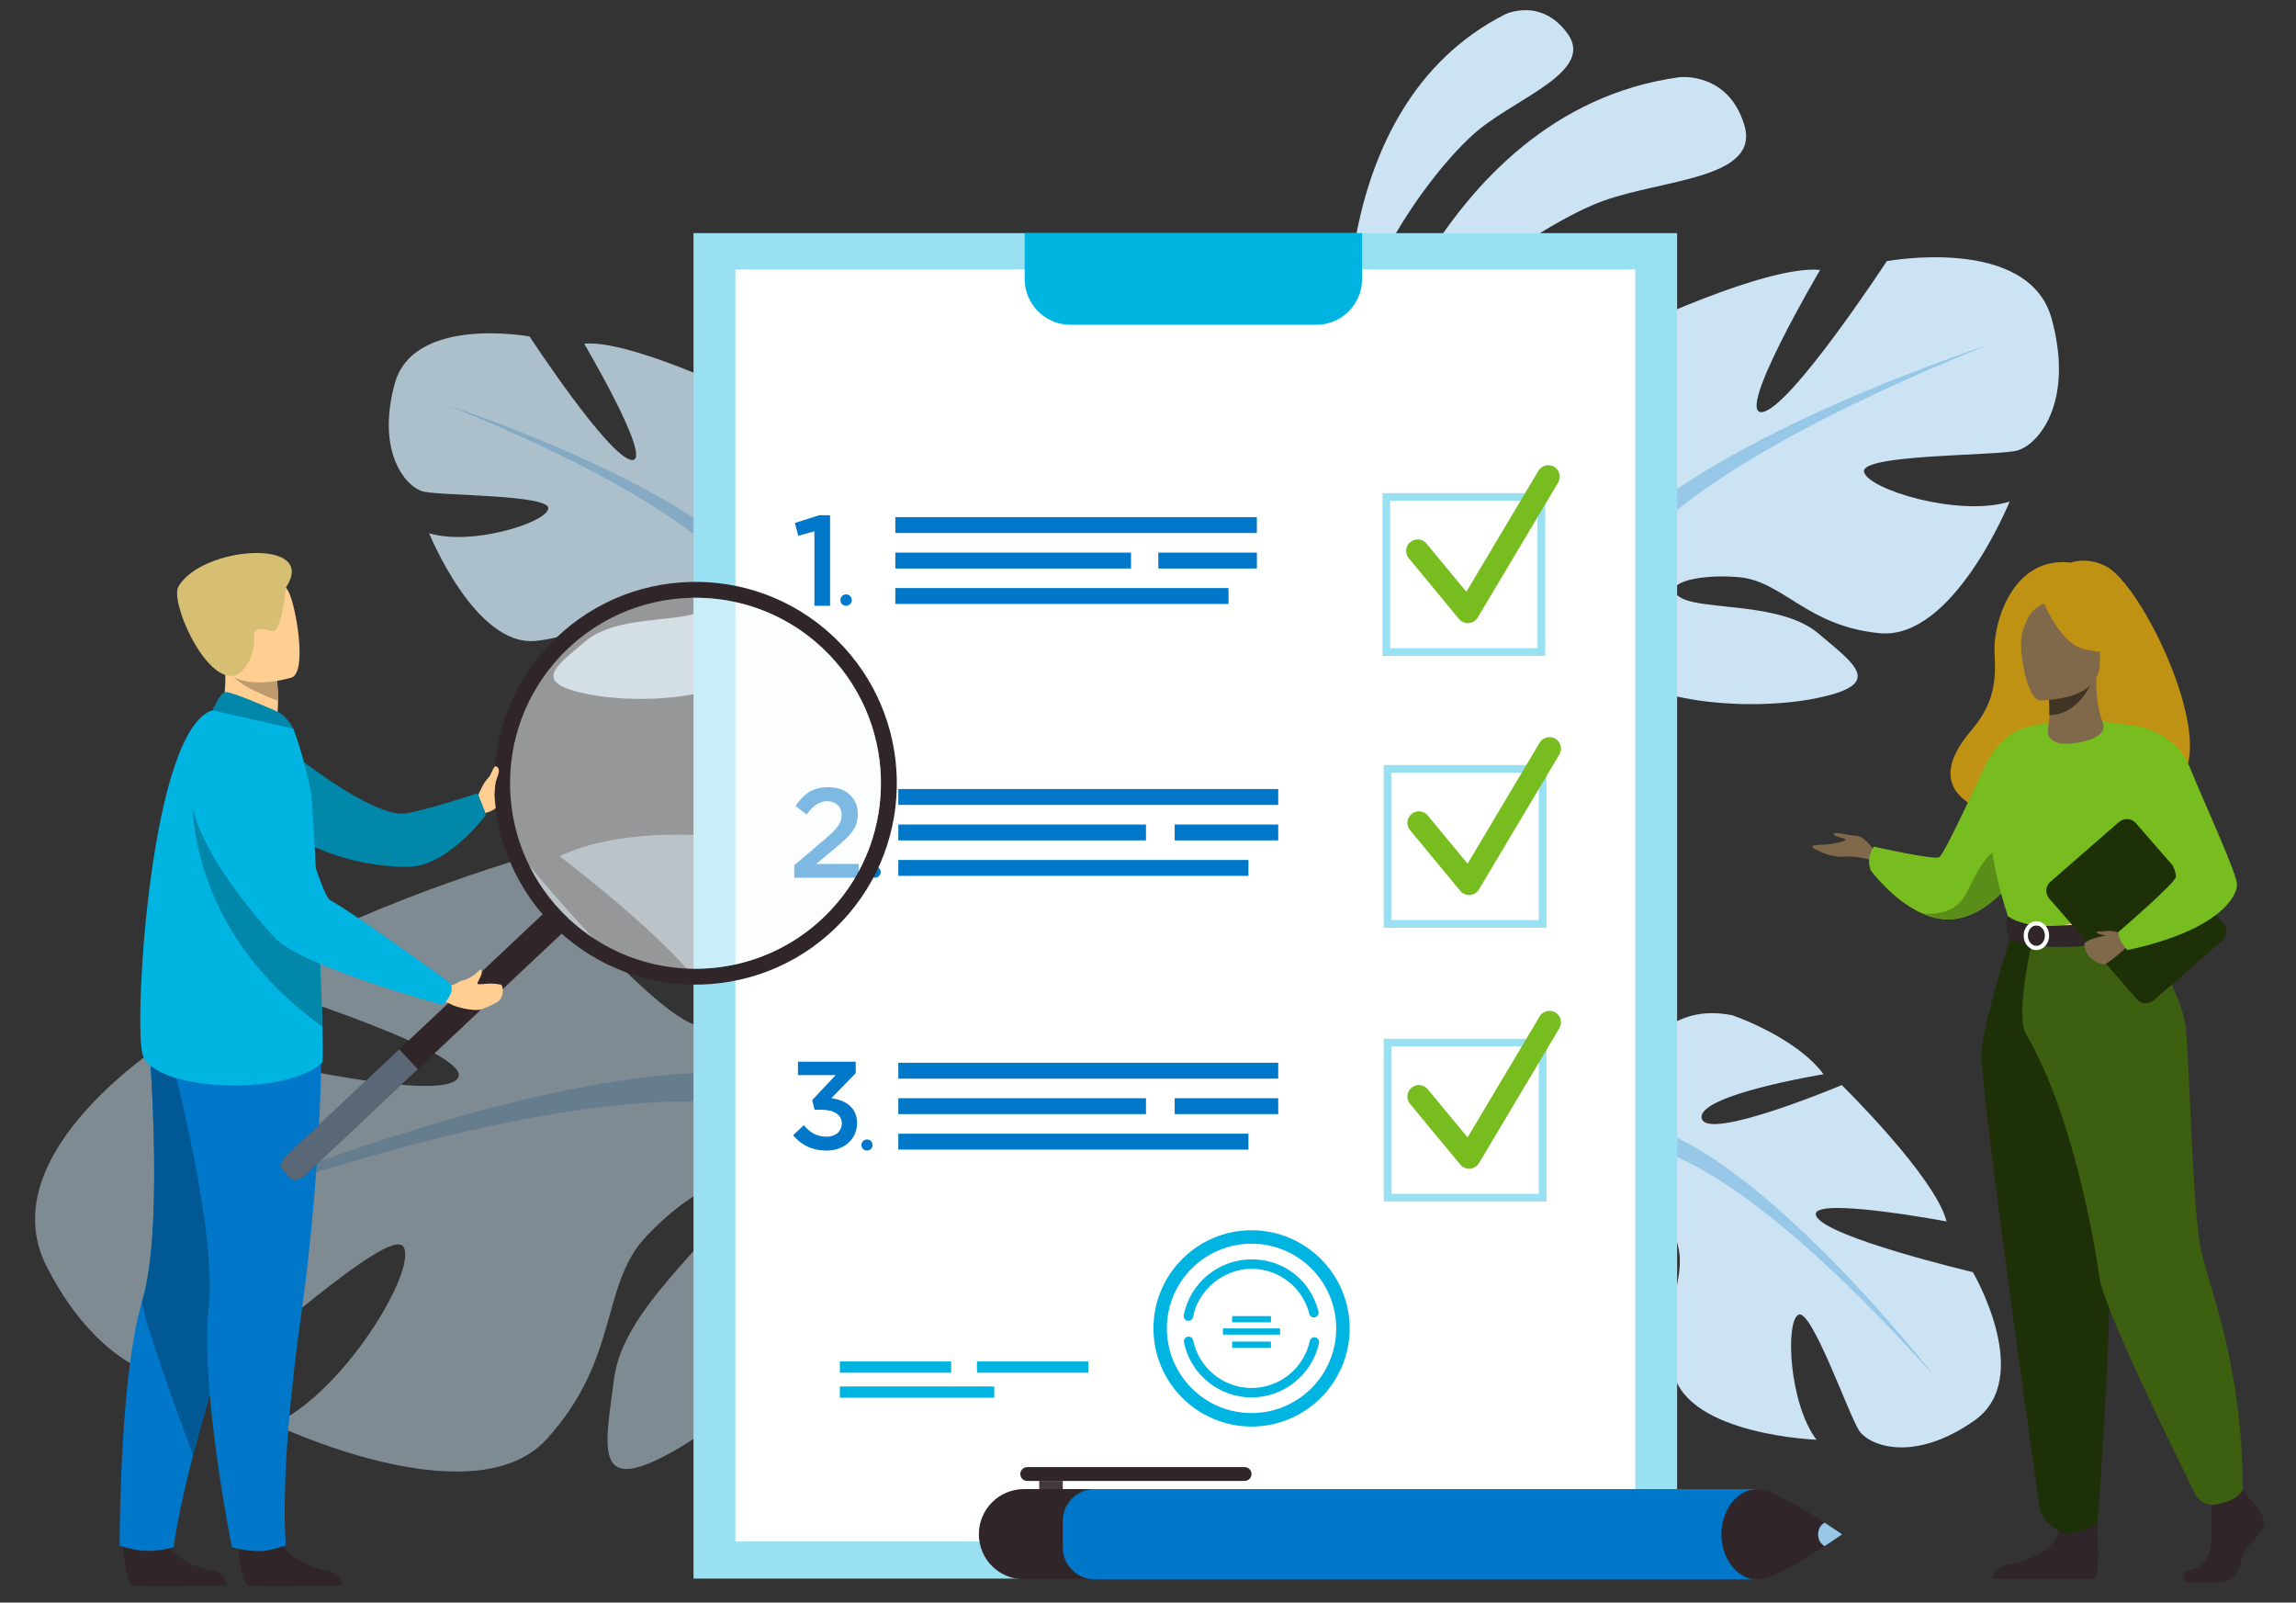 <?xml version="1.0" encoding="UTF-8"?>
<svg xmlns="http://www.w3.org/2000/svg" id="Layer_1" viewBox="0 0 859.82 600">
  <rect x="0" y="0" width="859.82" height="600" fill="#333333" stroke="none"/>
  <defs>
    <style>.cls-1{fill:#f7c9a3;}.cls-2{fill:#00b4e1;}.cls-3{fill:#005995;}.cls-4{fill:#0077c8;}.cls-5{fill:#0087a9;}.cls-6{fill:#f6c4b8;}.cls-7{fill:#fafcfd;}.cls-8{fill:#fff;}.cls-9{fill:#ffce93;}.cls-10{fill:#e74847;}.cls-11{fill:#98e0f2;}.cls-12,.cls-13{fill:#98c8e8;}.cls-14{fill:#80684a;}.cls-15{fill:#b5ceff;}.cls-16{fill:#be9a6f;}.cls-17{fill:#bf9214;}.cls-18{fill:#cbe3f3;}.cls-19{fill:#d6be72;}.cls-20{fill:#1e3008;}.cls-21{fill:#403425;}.cls-22{fill:#44393d;}.cls-23{fill:#5a8e18;}.cls-24{fill:#3c5f10;}.cls-25{fill:#30262a;}.cls-26{fill:#78bd20;}.cls-27{opacity:.5;}.cls-28{opacity:.8;}.cls-13{opacity:.4;}</style>
  </defs>
  <g>
    <path class="cls-18" d="m506.98,159.99s27.86-118.1,121.86-131.08c0,0,18.29-2.25,24.38,17.89,6.09,20.14-30.27,20.28-52.75,28.38-22.48,8.1-74.88,42.44-93.49,84.8Z"></path>
    <path class="cls-18" d="m504.85,137.89s-9.77-97.82,58.82-132.54c0,0,13.42-6.54,23.39,7.28,9.97,13.82-17.85,23.52-32.93,35.65-15.09,12.13-46.18,52.25-49.28,89.61Z"></path>
  </g>
  <g class="cls-28">
    <path class="cls-18" d="m293.48,229.18s40.32-22.58,21.5-53.22c0,0-15.05-18.81-31.18-23.65,0,0,8.6,45.69,0,46.77-8.6,1.08-5.91-51.6-5.91-51.6,0,0-42.47-20.43-59.13-18.81,0,0,26.34,44.62,17.74,43.54-8.6-1.07-38.17-46.23-38.17-46.23,0,0-43.54-8.06-50.53,17.74-6.99,25.8,4.3,38.7,10.75,40.32,6.45,1.61,47.84,1.08,46.77,6.45-1.08,5.38-29.03,13.98-44.62,9.14,0,0,17.2,42.47,39.78,40.32,22.58-2.15,29.57-16.13,43.54-17.2,13.98-1.08,24.19,2.69,17.2,6.45-6.99,3.76-30.64,1.23-41.93,10.83-11.29,9.6-20.43,15.51.54,19.81,20.96,4.3,58.59,1.61,66.12-14.51l7.53-16.13Z"></path>
    <g>
      <path class="cls-12" d="m167.69,151.77s112.89,36.55,125.79,77.41c0,0-.54,18.28,10.75,39.24v8.06s-11.83-27.41-18.28-31.18c0,0,25.26-35.48-118.26-93.53Z"></path>
      <path class="cls-10" d="m304.23,268.42s17.41,26.44,7.48,58.62l-4.48-1.2s4.35-35.44-4.76-53.27c-9.11-17.83,1.76-4.14,1.76-4.14Z"></path>
    </g>
  </g>
  <g class="cls-27">
    <path class="cls-18" d="m315.88,411.46s26.41-79.12-35.93-97.19c0,0-42.95-6.84-70.37,6.29,0,0,66.99,50.57,56.81,62.45-10.18,11.88-70.58-61.73-70.58-61.73,0,0-81.52,24.31-101.82,46.71,0,0,89.37,27.58,76.58,36.59-12.79,9.01-107.12-15.37-107.12-15.37,0,0-67.94,42.13-45.93,85.07,22.01,42.94,52.76,46.46,63.33,40.78,10.57-5.68,65.19-56.68,70.29-48.2,5.09,8.48-21.78,53.93-48.48,66.4,0,0,74.56,35.81,102.09,5.51,27.54-30.3,19.89-57.45,37.25-75.86,17.36-18.41,35.57-25.8,30.81-12.28-4.76,13.51-39.42,38.87-42.83,65.4-3.42,26.53-8.44,45.53,24.78,25.8,33.22-19.72,80.2-69.02,70.66-99.7l-9.54-30.68Z"></path>
    <path class="cls-12" d="m53.87,460.9s195.15-88.32,262-49.44c0,0,22.73,27.87,9.54,30.68,0,0-9.36-78.07-271.54,18.76Z"></path>
  </g>
  <g>
    <path class="cls-18" d="m604.47,419.92s7.78-47.32,44.33-39.79c0,0,23.68,8.04,34.1,22.06,0,0-47.63,7.76-45.64,16.53,1.99,8.77,52.45-12.47,52.45-12.47,0,0,34.94,34.22,39.26,51.05,0,0-52.85-9.93-48.76-1.92,4.09,8.01,58.6,20.9,58.6,20.9,0,0,23.26,39.64.55,55.58-22.71,15.94-39.29,9.48-43.14,3.76-3.85-5.72-17.96-46.3-22.82-43.36-4.87,2.95-3.38,33.27,6.85,46.77,0,0-47.52-1.78-53.4-24.57-5.88-22.79,5.29-34.55,1.4-48.57-3.89-14.02-11.17-22.65-12.37-14.51-1.2,8.15,9.63,30.34,4.25,44.74-5.37,14.41-7.91,25.42-19.52,6.48-11.61-18.94-22.28-56.61-9.21-69.65l13.08-13.04Z"></path>
    <g>
      <path class="cls-12" d="m724.47,515.3s-75.57-97.23-120-95.38c0,0-17.64,6.98-42.09,3.38l-7.87,2.85s30.93,1.85,36.88,6.81c0,0,25.69-37.19,133.07,82.34Z"></path>
      <path class="cls-15" d="m562.38,423.3s-31.95-7.64-59.84,13.42l2.76,3.95s33.05-16.77,53.67-14.18c20.61,2.59,3.42-3.18,3.42-3.18Z"></path>
    </g>
  </g>
  <g>
    <path class="cls-18" d="m590.27,223.93s-49.28-27.6-26.28-65.05c0,0,18.4-23,38.11-28.91,0,0-10.51,55.85,0,57.17,10.51,1.31,7.23-63.08,7.23-63.08,0,0,51.91-24.97,72.28-23,0,0-32.2,54.54-21.68,53.22,10.51-1.31,46.65-56.51,46.65-56.51,0,0,53.22-9.86,61.77,21.68,8.54,31.54-5.26,47.31-13.14,49.28-7.88,1.97-58.48,1.31-57.17,7.89,1.31,6.57,35.48,17.08,54.54,11.17,0,0-21.03,51.91-48.62,49.28-27.6-2.63-36.14-19.71-53.22-21.03-17.08-1.31-29.57,3.29-21.03,7.89,8.54,4.6,37.45,1.51,51.25,13.24,13.8,11.73,24.97,18.96-.66,24.22-25.63,5.26-71.62,1.97-80.82-17.74l-9.2-19.71Z"></path>
    <g>
      <path class="cls-12" d="m744.03,129.31s-137.99,44.68-153.76,94.62c0,0,.66,22.34-13.14,47.97v9.86s14.46-33.51,22.34-38.11c0,0-30.88-43.37,144.56-114.33Z"></path>
      <path class="cls-6" d="m577.13,271.9s-21.28,32.31-9.15,71.65l5.47-1.47s-5.31-43.33,5.82-65.12c11.13-21.79-2.15-5.06-2.15-5.06Z"></path>
    </g>
  </g>
  <g>
    <g>
      <rect class="cls-11" x="259.7" y="87.28" width="368.36" height="503.74"></rect>
      <rect class="cls-8" x="275.4" y="100.87" width="336.97" height="476.27"></rect>
      <path class="cls-2" d="m383.73,87.28v17.16c0,9.48,7.68,17.16,17.14,17.16h92.08c9.47,0,17.14-7.68,17.14-17.16v-17.16h-126.37Z"></path>
    </g>
    <g>
      <rect class="cls-2" x="314.51" y="509.72" width="41.69" height="4.22"></rect>
      <rect class="cls-2" x="365.86" y="509.72" width="41.69" height="4.22"></rect>
      <rect class="cls-2" x="314.51" y="519.08" width="57.82" height="4.22"></rect>
    </g>
    <g>
      <g>
        <path class="cls-11" d="m578.66,245.56h-60.94v-60.94h60.94v60.94Zm-58.07-2.87h55.2v-55.2h-55.2v55.2Z"></path>
        <path class="cls-26" d="m549.7,233.31c-1.28,0-2.5-.57-3.32-1.56l-18.81-22.75c-1.52-1.83-1.26-4.55.58-6.06,1.83-1.52,4.55-1.26,6.06.58l14.92,18.04,26.98-45.29c1.22-2.04,3.86-2.71,5.9-1.5,2.04,1.22,2.71,3.86,1.49,5.9l-30.11,50.53c-.72,1.2-1.97,1.98-3.37,2.09-.11,0-.22.01-.33.01Z"></path>
      </g>
      <g>
        <g>
          <rect class="cls-4" x="335.29" y="193.61" width="135.39" height="5.95"></rect>
          <rect class="cls-4" x="335.29" y="220.17" width="124.77" height="5.95"></rect>
          <g>
            <rect class="cls-4" x="433.78" y="206.89" width="36.91" height="5.95"></rect>
            <rect class="cls-4" x="335.29" y="206.89" width="88.26" height="5.95"></rect>
          </g>
        </g>
        <g>
          <path class="cls-4" d="m304.99,198.92l-6.06,1.68-1.25-4.81,9.04-2.88h4.13v33.89h-5.87v-27.88Z"></path>
          <path class="cls-4" d="m314.72,224.67c0-1.18.96-2.14,2.14-2.14s2.14.96,2.14,2.14-.96,2.14-2.14,2.14-2.14-.96-2.14-2.14Z"></path>
        </g>
      </g>
    </g>
    <g>
      <g>
        <path class="cls-11" d="m579.13,347.36h-60.94v-60.94h60.94v60.94Zm-58.07-2.87h55.2v-55.2h-55.2v55.2Z"></path>
        <path class="cls-26" d="m550.17,335.11c-1.28,0-2.5-.57-3.32-1.56l-18.81-22.75c-1.52-1.83-1.26-4.55.58-6.06,1.83-1.52,4.55-1.26,6.06.58l14.91,18.04,26.98-45.29c1.22-2.04,3.86-2.71,5.9-1.5,2.04,1.22,2.71,3.86,1.49,5.9l-30.11,50.53c-.72,1.2-1.97,1.98-3.37,2.09-.11,0-.22.01-.33.01Z"></path>
      </g>
      <g>
        <g>
          <path class="cls-4" d="m297.42,323.98l11.5-9.79c4.58-3.87,6.25-6.01,6.25-9.02,0-3.29-2.34-5.2-5.39-5.2s-5.16,1.67-7.73,5.01l-4.15-3.25c3.2-4.49,6.35-7.02,12.32-7.02,6.54,0,11.03,4.01,11.03,10.07,0,5.25-2.82,8.07-8.69,12.94l-6.87,5.73h15.9v5.16h-24.15v-4.63Z"></path>
          <path class="cls-4" d="m325.55,326.49c0-1.17.95-2.13,2.13-2.13s2.13.95,2.13,2.13-.95,2.13-2.13,2.13-2.13-.95-2.13-2.13Z"></path>
        </g>
        <g>
          <rect class="cls-4" x="336.41" y="295.41" width="142.27" height="5.95"></rect>
          <rect class="cls-4" x="336.41" y="321.97" width="131.12" height="5.95"></rect>
          <g>
            <rect class="cls-4" x="439.9" y="308.69" width="38.78" height="5.95"></rect>
            <rect class="cls-4" x="336.41" y="308.69" width="92.74" height="5.95"></rect>
          </g>
        </g>
      </g>
    </g>
    <g>
      <g>
        <path class="cls-11" d="m579.13,449.84h-60.94v-60.94h60.94v60.94Zm-58.07-2.87h55.2v-55.2h-55.2v55.2Z"></path>
        <path class="cls-26" d="m550.17,437.59c-1.28,0-2.5-.57-3.32-1.56l-18.81-22.75c-1.52-1.83-1.26-4.55.58-6.06,1.83-1.52,4.55-1.26,6.06.58l14.91,18.04,26.98-45.29c1.22-2.04,3.86-2.71,5.9-1.49,2.04,1.22,2.71,3.86,1.49,5.9l-30.11,50.53c-.72,1.2-1.97,1.98-3.37,2.09-.11,0-.22.01-.33.01Z"></path>
      </g>
      <g>
        <rect class="cls-4" x="336.41" y="397.89" width="142.27" height="5.95"></rect>
        <rect class="cls-4" x="336.41" y="424.45" width="131.12" height="5.95"></rect>
        <g>
          <rect class="cls-4" x="439.9" y="411.17" width="38.78" height="5.95"></rect>
          <rect class="cls-4" x="336.41" y="411.17" width="92.74" height="5.95"></rect>
        </g>
      </g>
      <g>
        <path class="cls-4" d="m296.99,425.02l4.02-3.74c2.34,2.76,4.95,4.3,8.59,4.3,3.22,0,5.65-1.96,5.65-5.05s-2.94-5.04-7.52-5.04h-2.66l-.93-3.6,8.83-9.39h-14.15v-5h21.63v4.3l-9.11,9.34c5.18.75,9.62,3.41,9.62,9.3s-4.67,10.32-11.44,10.32c-5.7,0-9.76-2.38-12.52-5.75Z"></path>
        <path class="cls-4" d="m322.6,428.69c0-1.15.93-2.08,2.08-2.08s2.08.93,2.08,2.08-.93,2.08-2.08,2.08-2.08-.93-2.08-2.08Z"></path>
      </g>
    </g>
    <g>
      <path class="cls-2" d="m468.69,523.19c-12.23,0-22.88-8.68-25.32-20.64-.2-.96.42-1.89,1.38-2.09.96-.19,1.89.42,2.09,1.38,2.11,10.32,11.3,17.81,21.85,17.81s19.62-7.4,21.81-17.6c.21-.96,1.15-1.56,2.1-1.36.96.21,1.56,1.15,1.36,2.1-2.54,11.82-13.17,20.4-25.27,20.4Z"></path>
      <path class="cls-2" d="m445.05,494.51c-.11,0-.22-.01-.34-.03-.96-.19-1.59-1.11-1.4-2.07,2.34-12.11,13.02-20.91,25.38-20.91s22.18,8.03,25.07,19.54c.24.95-.34,1.91-1.29,2.15-.95.24-1.91-.34-2.15-1.29-2.49-9.93-11.39-16.86-21.64-16.86s-19.88,7.59-21.9,18.04c-.16.85-.91,1.43-1.74,1.43Z"></path>
      <path class="cls-2" d="m468.69,534.09c-20.26,0-36.74-16.48-36.74-36.75s16.48-36.74,36.74-36.74,36.74,16.48,36.74,36.74-16.48,36.75-36.74,36.75Zm0-68.46c-17.49,0-31.71,14.23-31.71,31.71s14.23,31.71,31.71,31.71,31.71-14.23,31.71-31.71-14.23-31.71-31.71-31.71Z"></path>
      <g>
        <rect class="cls-2" x="461.41" y="492.74" width="14.55" height="2.33"></rect>
        <rect class="cls-2" x="461.41" y="502.28" width="14.55" height="2.33"></rect>
        <rect class="cls-2" x="457.97" y="497.35" width="21.42" height="2.33"></rect>
      </g>
    </g>
  </g>
  <g>
    <path class="cls-9" d="m179.09,297.66s1.33-3,2.19-4.41c.86-1.42,4.55-5.58,5.18-4.63.63.94,3.14,7.27,1.8,9.05-1.33,1.77.09,4.86-6.54,6.73l-2.63-6.73Z"></path>
    <path class="cls-5" d="m105.41,278.75s33.94,28.33,47.17,25.71c10.35-2.05,26.23-7.5,26.23-7.5l3.18,8.12s-14.24,19.32-29.09,19.45c-23.21.2-40.36-10.05-40.36-10.05l-7.13-35.73Z"></path>
    <path class="cls-25" d="m45.89,577.57s.99,15.89,4.06,16.12c.41.03,15.6.03,15.6.03l19.39-.11s-.13-4.67-5.79-5.66c-5.67-.99-15.15-4.97-18.58-12.46-3.61-7.88-14.66,2.08-14.66,2.08Z"></path>
    <path class="cls-4" d="m44.77,578.68s5.89,1.97,10.49,1.97c5.13,0,9.8-1.4,9.8-1.4,0,0,1.11-10.73,7.22-34.37,3.2-12.39,7.77-28.32,14.28-48.12,17.98-54.72,23.45-86.72,23.95-89.76.03-.16.04-.24.04-.24l-.06-.03-55.28-24.27s6.83,75.41-1.88,104.36c-1.22,4.05-2.27,8.76-3.16,13.87-5.51,31.44-5.38,77.99-5.38,77.99Z"></path>
    <path class="cls-3" d="m72.28,544.88c3.2-12.39,7.77-28.32,14.28-48.12,17.98-54.72,23.45-86.72,23.95-89.76,0-.09-.01-.18-.02-.27l-55.28-24.27s6.83,75.41-1.88,104.36c-1.22,4.05,18.96,58.06,18.96,58.06Z"></path>
    <path class="cls-25" d="m89.07,577.57s.99,15.89,4.06,16.12c.41.03,15.6.03,15.6.03l19.39-.11s-.13-4.67-5.79-5.66c-5.67-.99-15.15-4.97-18.58-12.46-3.61-7.88-14.66,2.08-14.66,2.08Z"></path>
    <path class="cls-4" d="m120.41,384.24s.72,48.87-7.74,108.87c-8.45,60-5.59,85.47-5.59,85.47,0,0-5.81,1.88-8.15,2.07-5.97.49-12.1-1.4-12.1-1.4,0,0-12.1-60.02-8.63-90.05,3.47-30.03-16.57-103.05-16.57-103.05l58.78-1.9Z"></path>
    <path class="cls-9" d="m81.21,269.88l10.79,7.08,9.83-2.78c1.8-2.56,2.27-7.5,2.3-11.79.03-4.25-.39-7.85-.39-7.85l-14.56-6.43-5.43-2.39c.02.08.42,4.46.48,5.1,1.01,11.35-3.02,19.06-3.02,19.06Z"></path>
    <path class="cls-2" d="m120.66,397.82c-13.43,12.97-64.27,10.79-67.4-3.5-3.13-14.29,3.42-121.64,26.36-128.38,4.76-1.4,30.22,6.83,30.22,6.83,0,0,3.99,10.45,6.61,23.75.51,2.59,1.99,30.02,3.1,55.69.52,12,.96,23.62,1.18,32.13.2,7.97.21,13.2-.07,13.49Z"></path>
    <path class="cls-16" d="m85.32,251.03c2.95,4.99,13.32,9.36,18.81,11.37.03-4.25-.39-7.85-.39-7.85l-14.56-6.43c-3.22-.04-5.18.68-3.86,2.91Z"></path>
    <path class="cls-9" d="m109.24,253.66s-23.46,7.32-27.79-7.36c-4.33-14.68-10.28-23.62,4.52-28.91,14.79-5.29,19.37-.55,22.01,3.99,2.64,4.55,7.26,30,1.27,32.28Z"></path>
    <path class="cls-19" d="m107.05,219.96s-1.5,17.08-5.03,16.34c-3.53-.74-7.42-2.33-6.9,2.82.52,5.15-3.44,13.98-8.53,13.96-10.93-.05-22.8-28.08-19.8-33.39,8.63-15.34,52.74-18.43,40.27.28Z"></path>
    <path class="cls-5" d="m103.6,266.31c-.3-.13-17.46-7.83-19.47-7.16-2.01.66-4.51,6.79-4.51,6.79l30.22,6.83s-2.38-4.84-6.24-6.46Z"></path>
    <g>
      <path class="cls-25" d="m210.44,349.45l-96.2,90.57c-1.89,1.78-4.26,2.34-5.28,1.26l-3.25-3.45c-1.02-1.08-.31-3.42,1.57-5.2l96.2-90.57c1.89-1.78,4.26-2.34,5.28-1.26l3.25,3.45c1.02,1.08.31,3.42-1.57,5.2Z"></path>
      <path class="cls-13" d="m156.45,400.28l-42.21,39.74c-1.89,1.78-4.26,2.34-5.28,1.26l-3.25-3.45c-1.02-1.08-.31-3.42,1.57-5.2l42.21-39.75,6.96,7.39Z"></path>
      <path class="cls-25" d="m188.33,315.25c3.69,12.17,10.53,23.57,20.46,32.91,30.33,28.53,78.05,27.07,106.58-3.25,28.16-29.93,27.11-76.79-2.07-105.44-.39-.39-.78-.77-1.18-1.14-30.32-28.53-78.04-27.08-106.57,3.24-19.19,20.4-24.82,48.67-17.22,73.67Zm21.55-69.59c16.6-17.65,40.26-24.69,62.48-20.84,12.95,2.24,25.4,8.17,35.68,17.85,27.94,26.28,29.27,70.23,2.99,98.16-9.68,10.28-21.74,16.96-34.52,19.99-21.95,5.19-45.99-.38-63.64-16.99-27.94-26.28-29.28-70.23-2.99-98.17Z"></path>
      <g class="cls-27">
        <path class="cls-7" d="m311.03,340.84c-9.68,10.28-21.74,16.96-34.52,19.99-21.94,5.19-45.99-.39-63.65-16.99-27.93-26.28-29.27-70.23-2.99-98.17,16.6-17.65,40.27-24.68,62.48-20.84,12.95,2.24,25.4,8.17,35.68,17.84,27.93,26.28,29.27,70.23,2.99,98.17Z"></path>
      </g>
    </g>
    <path class="cls-5" d="m120.73,384.34c-53.01-37.77-48.6-88.17-48.6-88.17,19.37,10.93,38.6,35.09,47.42,56.04.52,12,.96,23.62,1.18,32.13Z"></path>
    <g>
      <path class="cls-9" d="m173.05,367.14c3.74-.86,6.25-3.69,6.77-4.18,0,0,1.59.11-.26,3.51-.16.28-.5,1.02-.76,1.53-.11.21.04.46.28.47,2.16.16,4.33-.69,8.48.18.57.12.74,1.49.72,2.08-.04.99.03,2.1-1.12,3.62-.67.88-2.54,1.83-6.7,3.51-1.58.64-6.12.16-10.36-1.3l-3.39-1.57,1.05-6.31.85.18c1.35.28,3.03-1.37,4.44-1.72Z"></path>
      <path class="cls-2" d="m88.58,272.78s-47.63,9.07,14.01,78.04c9.86,11.03,63.12,25.39,63.12,25.39,0,0,5.4-4.6,2.68-8.32,0,0-36.67-26.63-44.74-30.86-3.63-1.9-14.09-42.5-20-52.28-5.92-9.78-15.07-11.97-15.07-11.97Z"></path>
    </g>
    <path class="cls-9" d="m180.38,298.5s1.56-2.98,1.86-4.55c.3-1.57,2.27-6.15,3.07-6.96.32-.32,1.39.09,1.52,1.48.05.6-.24,1.7-.77,3.01-.85,2.13-.71,5.02-1.01,5.99-.74,2.4-4.68,1.02-4.68,1.02Z"></path>
  </g>
  <g>
    <path class="cls-25" d="m366.57,574.4c0,.7.04,1.39.13,2.06.26,2.16.93,4.19,1.92,6.02.78,1.43,1.76,2.73,2.89,3.86,3.06,3.05,7.28,4.94,11.94,4.94h237.45c9.32,0,16.89-7.56,16.89-16.88,0-4.66-1.89-8.88-4.95-11.94-3.05-3.06-7.28-4.95-11.94-4.95h-237.45c-9.32,0-16.88,7.56-16.88,16.89Z"></path>
    <path class="cls-25" d="m384.68,554.46h81.41c1.43,0,2.59-1.17,2.59-2.59h0c0-1.43-1.17-2.59-2.59-2.59h-81.41c-1.43,0-2.59,1.17-2.59,2.59h0c0,1.43,1.17,2.59,2.59,2.59Z"></path>
    <rect class="cls-22" x="389.18" y="554.46" width="8.82" height="3.06" transform="translate(787.18 1111.97) rotate(180)"></rect>
    <path class="cls-4" d="m669.22,569.45v9.89c0,1.08-.15,2.14-.42,3.13-1.37,5.08-6.01,8.81-11.52,8.81h-247.34c-5.51,0-10.15-3.73-11.52-8.81-.27-1-.42-2.05-.42-3.13v-9.89c0-6.59,5.34-11.94,11.93-11.94h247.34c6.59,0,11.93,5.35,11.93,11.94Z"></path>
    <g>
      <path class="cls-25" d="m644.65,574.46c0,5.25,1.91,9.93,4.91,13.04.07.07.13.14.2.21,2.32,2.31,5.27,3.7,8.47,3.7,5.01,0,17.42-7.55,25.11-12.57,3.83-2.5,6.49-4.37,6.49-4.37,0,0-2.66-1.87-6.49-4.37-7.69-5.02-20.1-12.58-25.11-12.58-1.45,0-2.84.28-4.16.8-2.21.89-4.18,2.46-5.73,4.52-1.71,2.26-2.93,5.1-3.44,8.26,0,.04-.01.07-.01.11-.16,1.05-.25,2.14-.25,3.25Z"></path>
      <path class="cls-12" d="m680.87,574.46c0,2.02,1.03,3.74,2.48,4.37,3.83-2.5,6.49-4.37,6.49-4.37,0,0-2.66-1.87-6.49-4.37-1.44.63-2.48,2.35-2.48,4.37Z"></path>
    </g>
  </g>
  <g>
    <path class="cls-17" d="m788.73,212.05c-7.32-3.8-13.19-1.41-13.19-1.41-22.4-2.63-28.93,23.49-28.63,32.48.3,8.99,1.33,18.64-8.67,30.32-28.89,33.73,31.62,35.21,31.62,35.21.51-26.95,32.81-17.11,31.4-14.38,41.41,9.94,4.12-73.58-12.53-82.21Z"></path>
    <path class="cls-14" d="m702.33,319s-3.94-6-7.11-6.11c-3.17-.12-9.05-1.76-8.58-.59s4.12,1.29,4.47,2c.35.71-5.41,1.76-7.05,1.88-1.65.12-5.53,0-5.41.82.12.82,6.99,4.23,11.84,3.76,4.85-.47,10.85,1.41,10.85,1.41l1-3.17Z"></path>
    <path class="cls-26" d="m759.29,320.94s-2.14,4.24-6.02,9.11c-4.68,5.86-11.9,12.63-20.96,13.97-4.33.64-8.56-.29-12.45-2.02-.01,0-.01,0-.01,0-11-4.89-19.28-16.12-19.28-16.12-1.94-5.29,1.23-8.88,1.23-8.88,0,0,22.22,5,24.34,3.94,2.12-1.06,15.13-29.92,17.47-34.73,4.98-10.22,12.89-13.15,12.89-13.15l2.8,47.88Z"></path>
    <path class="cls-23" d="m753.27,330.05c-4.68,5.86-11.9,12.63-20.96,13.97-4.33.64-8.56-.29-12.45-2.02.43.06,11.42,1.41,15.8-6.42,4.47-8,9.3-20.69,15.94-16.46,2.86,1.83,2.74,6.37,1.67,10.93Z"></path>
    <path class="cls-25" d="m842.19,560.8s6.78,6.19,5.46,10.58c-1.32,4.4-7.44,7.33-8.27,12.7-.83,5.37-4.13,8.3-7.11,8.3h-14.19s-2.19-3.78,3.1-4.92c5.29-1.14,7.29-7.45,6.96-13.32-.33-5.86.5-13.68.5-13.68l11.25-2.61,2.32,2.93Z"></path>
    <path class="cls-25" d="m784.8,563.43s2.44,26.21-.54,27.68l-38.1-.08s0-4.4,6.12-5.37c6.12-.98,16.87-4.56,18.69-12.54,1.82-7.98,13.83-9.69,13.83-9.69Z"></path>
    <path class="cls-26" d="m814.11,303.26s.57,8,0,17.61c-.38,6.37-6.82,14.89-7.73,17-2.29,5.29-4.88,6.15-4.88,6.15l-20,4.9-7.03,1.72-22.18-6.62s-10.1-28.2-6.05-44.07c4.06-15.87,10.25-26.89,10.25-26.89,0,0,15.04-5.93,41.66-1.5l15.95,31.7Z"></path>
    <path class="cls-1" d="m808.26,323.47c-.38,6.37-.96,12.3-1.88,14.4-2.29,5.29-4.88,6.15-4.88,6.15l-20,4.9-8.69-2.55s29-4.39,25.79-29.35l9.66,6.44Z"></path>
    <path class="cls-20" d="m753.7,348.3s-10.98,34.19-11.69,45.83c-.71,11.64,21,165.35,21.87,170.71.82,5.06,7.1,8.28,7.1,8.28,0,0,2.89,1.7,7.01.54,5.72-1.61,7.52-3.55,7.52-3.55,0,0,8.55-109.63,3.26-148.79-5.29-39.16-5.35-73.03-5.35-73.03h-29.72Z"></path>
    <path class="cls-24" d="m800.23,347.28s16.75,22.48,18.32,37.68c1.56,15.2,2.45,68.57,5.78,83.39,3.33,14.81,15.55,43.32,15.55,89.53,0,0-1.27,2.65-5.2,4.06-1.25.45-2.94.89-4.57,1.26-3.24.74-6.56-.84-8.03-3.81-8.27-16.64-34.59-70.32-35.94-81.46-.96-7.89-9.27-60.07-27.4-90.69-4.35-7.35,2.67-36.59,2.67-36.59l38.82-3.36Z"></path>
    <path class="cls-25" d="m751.94,343.02s4.41,3.49,13.17,3.66c10.46.21,36.39-2.67,36.39-2.67,0,0,1.15,3.22,1.11,6.62,0,0-31.66,7.99-50.01,1.17,0,0-2.37-4.45-.65-8.78Z"></path>
    <path class="cls-8" d="m762.6,355.7c-2.63,0-4.77-2.42-4.77-5.4s2.14-5.4,4.77-5.4,4.77,2.42,4.77,5.4-2.14,5.4-4.77,5.4Zm0-9.22c-1.76,0-3.19,1.71-3.19,3.82s1.43,3.82,3.19,3.82,3.19-1.71,3.19-3.82-1.43-3.82-3.19-3.82Z"></path>
    <path class="cls-20" d="m832.22,352.14l-25.71,22.39c-1.86,1.62-4.68,1.42-6.29-.43l-32.81-37.68c-1.62-1.86-1.42-4.68.43-6.29l25.71-22.39c1.86-1.62,4.68-1.42,6.29.43l32.81,37.68c1.62,1.86,1.42,4.68-.43,6.29Z"></path>
    <path class="cls-14" d="m794.18,349.31c-.37.1-13.66,1.66-13.66,4.41,0,3.18,3.9,7.43,7.57,7.23,1.49-.08,8.35-6.39,8.35-6.39l-2.25-5.25Z"></path>
    <path class="cls-14" d="m787.36,270.1c-1.51-3.67-2.4-9.25-2.37-16.17l-1,.2-16.89,3.34s.38,5.31.4,10.32c0,.04,0,.08,0,.12.02,4.35-2.94,8.71,4.04,10.43,2.15.53,19-.55,15.83-8.25Z"></path>
    <path class="cls-21" d="m767.1,257.47s.38,5.31.4,10.32c9.45-.27,14.44-8.89,16.49-13.66l-16.89,3.34Z"></path>
    <path class="cls-14" d="m763.94,262.21s22.36.37,22.37-13.56c.02-13.93,2.91-23.26-11.36-24.08-14.27-.82-17.05,4.49-18.19,9.13-1.14,4.65,1.36,28.05,7.18,28.5Z"></path>
    <path class="cls-17" d="m764.77,224.24s6.12,16.34,15.51,18.75c9.39,2.42,13.47-.1,13.47-.1,0,0-7.21-5.72-8.7-15.72,0,0-15.67-10.71-20.28-2.94Z"></path>
    <path class="cls-17" d="m766.29,225.56s-4.54,1.7-6.41,5.01c-1.83,3.24-3.38,7.52-3.02,12.78,0,0-4.61-11.1.57-17.39,5.5-6.66,8.86-.4,8.86-.4Z"></path>
    <path class="cls-14" d="m794.18,349.31s-3.19-1.02-5.31-.73c-2.13.3-3.7-.04-3.7.55s2.75.87,3.33,1.16c.58.29,5.69-.99,5.69-.99Z"></path>
    <path class="cls-26" d="m798.16,271.56s15.87,1.11,21.95,15.9c6.08,14.79,17.62,39.62,17.62,43.79s-6.45,17.05-41.07,24.46c0,0-3.58-3.77-3.36-6.75,0,0,21.61-18.57,21.56-20.73-.11-4.1-3.54-9.52-22.52-28.5-5.16-5.16,5.82-28.16,5.82-28.16Z"></path>
  </g>
</svg>
